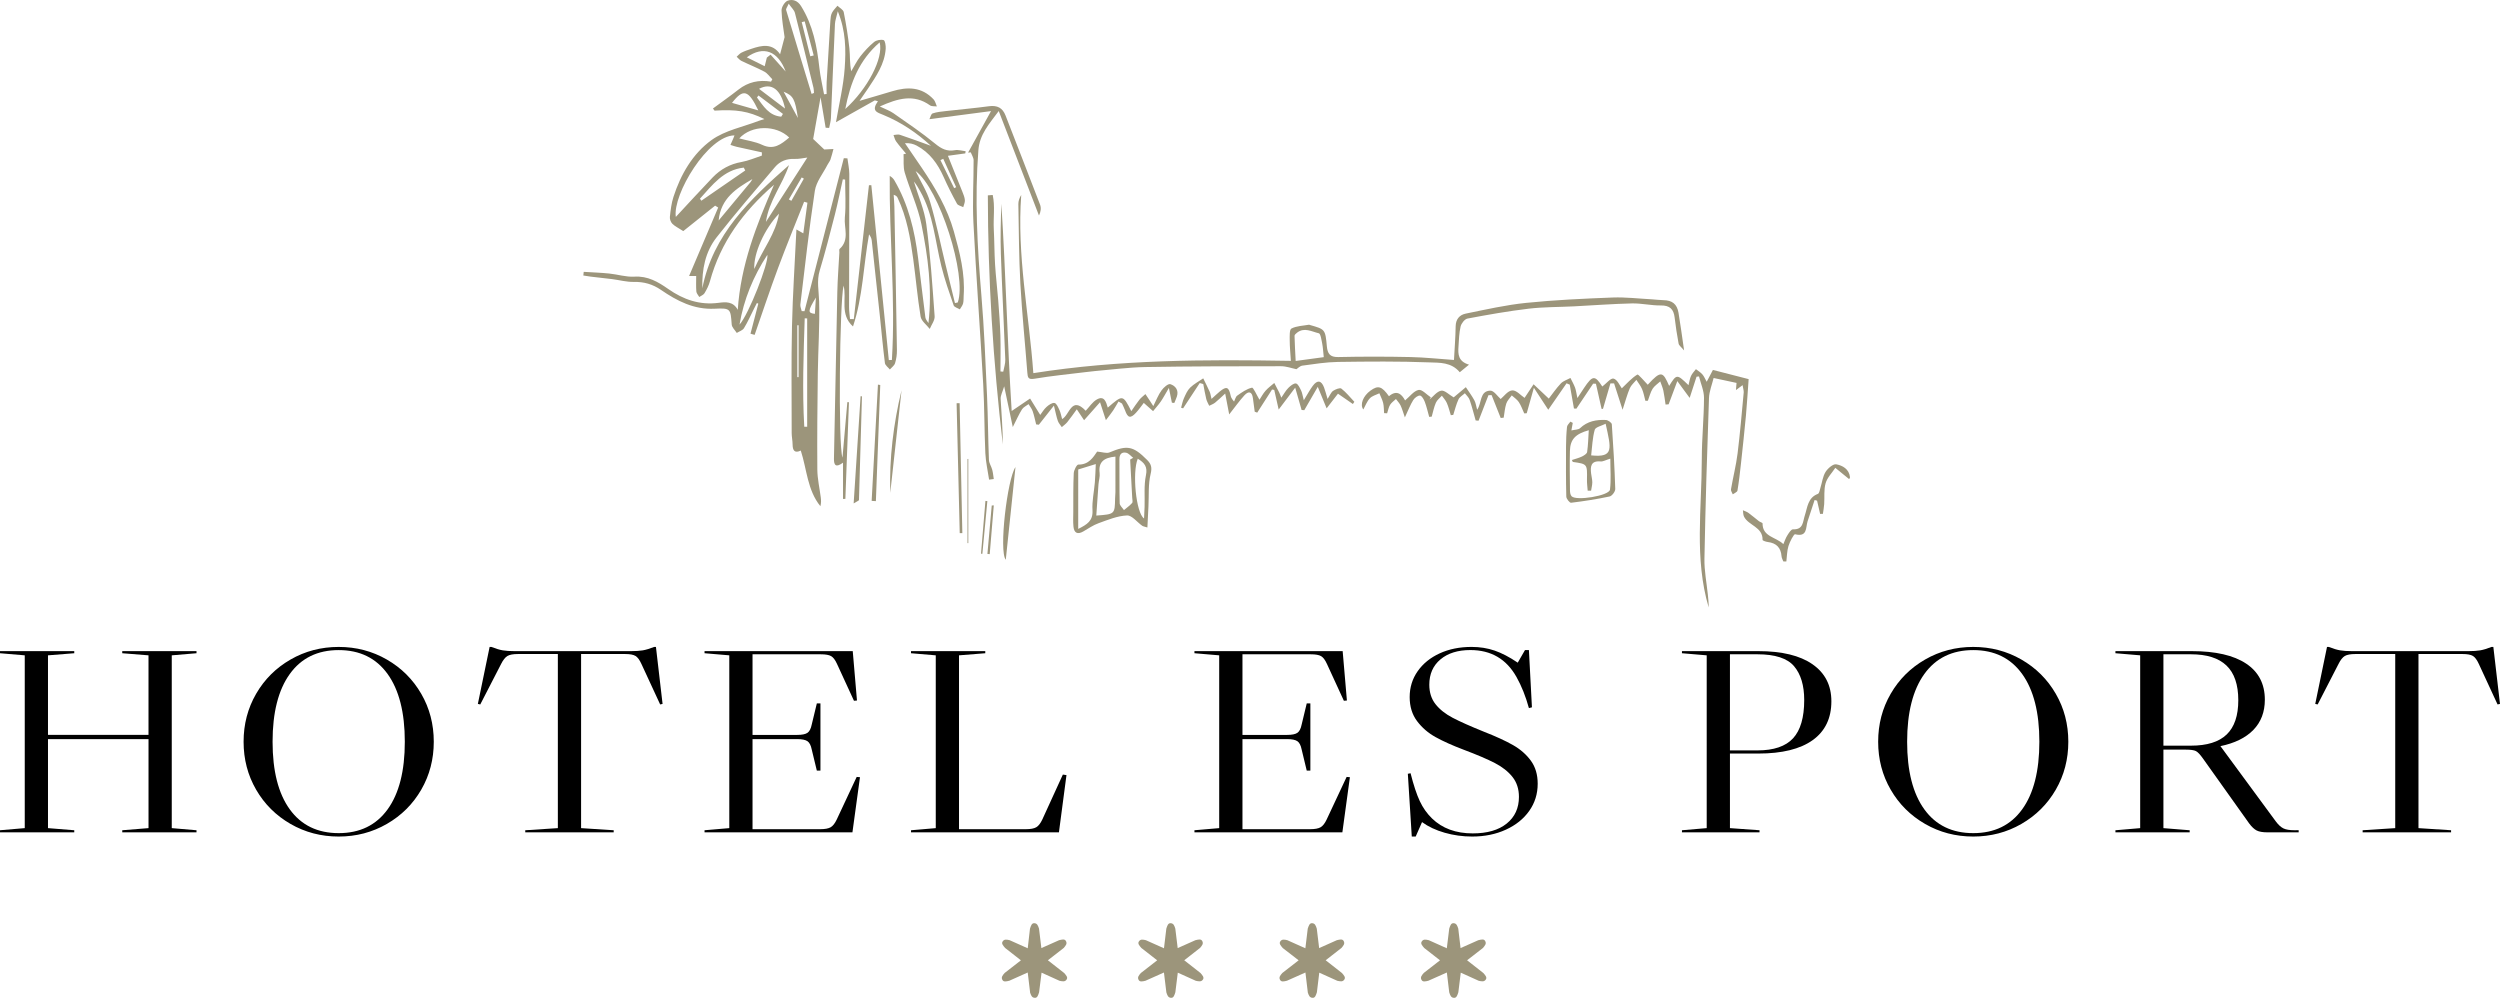 <?xml version="1.0" encoding="UTF-8"?> <!-- Generator: Adobe Illustrator 16.0.0, SVG Export Plug-In . SVG Version: 6.00 Build 0) --> <svg xmlns="http://www.w3.org/2000/svg" xmlns:xlink="http://www.w3.org/1999/xlink" version="1.1" id="Capa_1" x="0px" y="0px" width="190.414px" height="76px" viewBox="0 0 190.414 76" xml:space="preserve"> <image overflow="visible" width="222" height="93" transform="matrix(1 0 0 1 -7786.676 -7748.506)"> </image> <g> <g> <path fill="#9C957B" d="M110.381,75.577l-0.18-1.506l-1.408,0.627c-0.216,0.054-0.423,0.108-0.515-0.054 c-0.13-0.208,0.016-0.362,0.161-0.536l1.24-0.965l-1.204-0.94c-0.146-0.175-0.291-0.327-0.194-0.484 c0.126-0.21,0.324-0.158,0.545-0.108l1.371,0.615l0.184-1.495c0.072-0.215,0.128-0.416,0.313-0.416 c0.247,0,0.304,0.201,0.376,0.416l0.175,1.481l1.348-0.6c0.225-0.051,0.426-0.112,0.52,0.052c0.13,0.212-0.019,0.364-0.164,0.539 l-1.207,0.937l1.236,0.969c0.15,0.169,0.295,0.327,0.198,0.484c-0.128,0.209-0.326,0.155-0.545,0.11l-1.371-0.62l-0.184,1.495 c-0.07,0.216-0.133,0.423-0.315,0.423C110.505,76,110.45,75.792,110.381,75.577"></path> <path fill="#9C957B" d="M99.609,75.577l-0.181-1.506l-1.406,0.627c-0.218,0.054-0.423,0.108-0.518-0.054 c-0.129-0.208,0.017-0.362,0.165-0.536l1.242-0.965l-1.214-0.94c-0.143-0.175-0.287-0.327-0.193-0.484 c0.127-0.21,0.33-0.158,0.548-0.108l1.372,0.615l0.181-1.495c0.074-0.215,0.133-0.416,0.314-0.416 c0.249,0,0.303,0.201,0.375,0.416l0.18,1.481l1.343-0.6c0.217-0.051,0.423-0.112,0.519,0.052c0.125,0.212-0.015,0.364-0.166,0.539 l-1.199,0.937l1.237,0.969c0.151,0.169,0.292,0.327,0.193,0.484c-0.122,0.209-0.326,0.155-0.544,0.11l-1.374-0.62l-0.181,1.495 C100.23,75.792,100.176,76,99.991,76c-0.253,0-0.316-0.207-0.386-0.423H99.609z"></path> <path fill="#9C957B" d="M88.836,75.577l-0.184-1.506l-1.402,0.627c-0.218,0.054-0.427,0.108-0.52-0.054 c-0.127-0.208,0.017-0.362,0.167-0.536l1.24-0.965l-1.204-0.94c-0.148-0.175-0.292-0.327-0.196-0.484 c0.125-0.21,0.326-0.158,0.541-0.108l1.377,0.615l0.179-1.495c0.07-0.215,0.127-0.416,0.31-0.416c0.249,0,0.306,0.201,0.375,0.416 l0.181,1.481l1.346-0.6c0.218-0.051,0.422-0.112,0.519,0.052c0.124,0.212-0.017,0.364-0.167,0.539l-1.199,0.937l1.236,0.969 c0.148,0.169,0.291,0.327,0.197,0.484c-0.128,0.209-0.326,0.155-0.551,0.11l-1.373-0.62l-0.186,1.495 C89.452,75.792,89.396,76,89.212,76c-0.25,0-0.308-0.207-0.378-0.423H88.836z"></path> <path fill="#9C957B" d="M78.457,75.577l-0.18-1.506l-1.401,0.627c-0.225,0.054-0.429,0.108-0.521-0.054 c-0.129-0.208,0.014-0.362,0.163-0.536l1.24-0.965l-1.201-0.94c-0.149-0.175-0.294-0.327-0.198-0.484 c0.126-0.21,0.328-0.158,0.542-0.108l1.376,0.615l0.172-1.495c0.073-0.215,0.128-0.416,0.312-0.416 c0.248,0,0.304,0.201,0.376,0.416l0.179,1.481l1.347-0.6c0.219-0.051,0.423-0.112,0.517,0.052c0.13,0.212-0.016,0.364-0.164,0.539 l-1.204,0.937l1.239,0.969c0.149,0.169,0.295,0.327,0.196,0.484c-0.125,0.209-0.33,0.155-0.548,0.11l-1.369-0.62l-0.187,1.495 C79.074,75.792,79.018,76,78.835,76c-0.258,0-0.308-0.207-0.386-0.423H78.457z"></path> </g> <g> <path fill="#9C957B" d="M44.459,20.705c0.646,0.04,1.294,0.063,1.94,0.128c0.641,0.064,1.281,0.276,1.911,0.238 c1.028-0.066,1.82,0.403,2.584,0.938c1.166,0.814,2.399,1.244,3.839,1.056c0.526-0.069,1.105-0.125,1.459,0.533 c0.224-3.386,1.412-6.448,2.76-9.521c-2.34,2.028-4.07,4.38-4.88,7.349c-0.087,0.317-0.244,0.624-0.415,0.909 c-0.077,0.129-0.262,0.191-0.397,0.285c-0.079-0.139-0.211-0.273-0.223-0.417c-0.031-0.376-0.012-0.757-0.012-1.179h-0.541 c0.76-1.789,1.488-3.502,2.216-5.216c-0.078-0.048-0.156-0.096-0.232-0.144c-0.854,0.68-1.706,1.361-2.427,1.938 c-0.377-0.246-0.641-0.367-0.831-0.558c-0.122-0.122-0.208-0.359-0.188-0.529c0.055-0.509,0.114-1.029,0.27-1.511 c0.554-1.719,1.466-3.297,2.903-4.336c1.026-0.743,2.405-1,3.627-1.473c0.113-0.044,0.23-0.077,0.396-0.129 c-1.229-0.599-2.133-0.746-3.796-0.639c-0.04-0.055-0.08-0.109-0.12-0.163c0.651-0.48,1.313-0.946,1.948-1.444 c0.73-0.57,1.553-0.757,2.476-0.602c0.033-0.061,0.064-0.121,0.098-0.182c-0.2-0.195-0.366-0.45-0.602-0.577 c-0.568-0.303-1.171-0.539-1.752-0.823c-0.138-0.067-0.242-0.207-0.361-0.314c0.121-0.106,0.227-0.243,0.366-0.313 c0.238-0.119,0.493-0.205,0.746-0.289c0.809-0.274,1.604-0.448,2.195,0.411c0.112-0.43,0.206-0.78,0.343-1.302 c-0.068-0.537-0.212-1.281-0.233-2.03c-0.008-0.255,0.244-0.666,0.47-0.748c0.366-0.131,0.749-0.017,1.017,0.412 c0.904,1.449,1.214,3.058,1.397,4.716c0.075,0.672,0.233,1.334,0.354,2.001c0.065-0.007,0.131-0.015,0.196-0.021 c0-0.301-0.016-0.604,0.002-0.903c0.089-1.564,0.183-3.126,0.284-4.69c0.013-0.199,0.034-0.415,0.12-0.588 c0.1-0.2,0.276-0.363,0.419-0.54c0.167,0.161,0.441,0.299,0.478,0.487c0.183,0.917,0.331,1.842,0.432,2.771 c0.061,0.552,0.012,1.116,0.138,1.734c0.227-0.377,0.42-0.783,0.688-1.128c0.312-0.401,0.663-0.781,1.054-1.102 c0.176-0.145,0.511-0.207,0.729-0.145c0.109,0.031,0.171,0.429,0.156,0.655c-0.079,1.167-0.723,2.092-1.342,3.024 c-0.184,0.274-0.374,0.542-0.653,0.948c0.927-0.273,1.705-0.493,2.48-0.73c1.166-0.355,2.261-0.346,3.161,0.616 c0.128,0.136,0.169,0.355,0.251,0.537c-0.176-0.023-0.394,0.011-0.521-0.081c-1.235-0.882-2.436-0.536-3.826,0.085 c0.439,0.213,0.765,0.322,1.036,0.513c1.078,0.754,2.174,1.492,3.188,2.326c0.473,0.389,0.892,0.601,1.499,0.491 c0.258-0.048,0.543,0.049,0.816,0.08c-0.008,0.055-0.017,0.109-0.027,0.164c-0.432,0.06-0.864,0.12-1.323,0.183 c0.39,0.965,0.75,1.85,1.102,2.74c0.082,0.206,0.173,0.422,0.19,0.639c0.014,0.174-0.08,0.356-0.126,0.533 c-0.163-0.085-0.401-0.127-0.475-0.261c-0.366-0.666-0.711-1.346-1.019-2.041c-0.45-1.008-1.063-1.863-2.059-2.389 c-0.246-0.129-0.521-0.201-0.886-0.18c0.432,0.631,0.868,1.259,1.294,1.895c1.015,1.508,1.941,3.069,2.434,4.833 c0.445,1.593,0.862,3.201,0.745,4.883c-0.014,0.2,0.004,0.409-0.046,0.599c-0.042,0.159-0.162,0.298-0.247,0.445 c-0.162-0.098-0.422-0.164-0.47-0.303c-0.34-0.985-0.687-1.975-0.937-2.986c-0.477-1.923-0.607-3.944-1.617-5.717 c-0.142-0.25-0.281-0.503-0.476-0.731c0.327,1.083,0.801,2.145,0.947,3.25c0.311,2.326,0.464,4.67,0.634,7.013 c0.023,0.31-0.24,0.642-0.372,0.965c-0.24-0.313-0.639-0.598-0.696-0.938c-0.241-1.457-0.364-2.929-0.564-4.392 c-0.217-1.596-0.487-3.184-1.189-4.659c-0.042-0.089-0.11-0.17-0.298-0.228c0.018,0.297,0.046,0.594,0.053,0.893 c0.069,3.647,0.139,7.295,0.194,10.944c0.006,0.332-0.046,0.676-0.143,0.993c-0.057,0.182-0.259,0.317-0.396,0.476 c-0.13-0.163-0.353-0.314-0.376-0.491c-0.15-1.176-0.255-2.359-0.379-3.538c-0.207-1.935-0.412-3.869-0.625-5.804 c-0.019-0.16-0.095-0.312-0.204-0.461c-0.427,2.342-0.466,4.74-1.222,7.017c-1.032-0.926-0.457-2.127-0.72-3.112 c-0.296,1.282-0.417,12.149-0.082,13.106c0.131-1.502,0.25-2.866,0.371-4.231c0.041,0.002,0.081,0.005,0.122,0.007 c-0.091,2.454-0.181,4.908-0.272,7.36c-0.059,0.002-0.119,0.006-0.18,0.008v-2.765c-0.534,0.394-0.701,0.217-0.69-0.31 c0.088-4.23,0.163-8.459,0.256-12.688c0.022-1.005,0.103-2.01,0.157-3.016c0.004-0.09-0.031-0.22,0.016-0.262 c0.782-0.694,0.324-1.607,0.402-2.412c0.091-0.949,0.021-1.914,0.021-2.872c-0.059-0.007-0.117-0.012-0.177-0.019 c-0.199,0.891-0.376,1.789-0.602,2.675c-0.366,1.429-0.733,2.861-1.159,4.274c-0.239,0.794-0.065,1.55-0.043,2.334 c0.052,1.832-0.077,3.669-0.101,5.505c-0.032,2.44-0.056,4.881-0.036,7.322c0.006,0.709,0.174,1.417,0.263,2.125 c0.026,0.213,0.034,0.429-0.03,0.663c-0.996-1.232-1.024-2.792-1.494-4.241c-0.456,0.224-0.62,0.005-0.623-0.46 c-0.002-0.291-0.068-0.58-0.07-0.869c0-2.709-0.037-5.418,0.023-8.125c0.054-2.43,0.219-4.857,0.338-7.385 c0.224,0.127,0.36,0.203,0.524,0.295c0.106-0.787,0.21-1.562,0.315-2.334c-0.086-0.024-0.169-0.047-0.253-0.071 c-0.665,1.685-1.357,3.36-1.988,5.057c-0.625,1.683-1.19,3.387-1.781,5.083c-0.105-0.031-0.21-0.063-0.315-0.092 c0.199-0.762,0.397-1.524,0.596-2.286c-0.036-0.017-0.073-0.035-0.108-0.051c-0.073,0.145-0.146,0.289-0.219,0.432 c-0.25,0.498-0.475,1.011-0.765,1.484c-0.102,0.17-0.361,0.246-0.549,0.364c-0.134-0.213-0.369-0.419-0.386-0.641 c-0.089-1.194-0.074-1.265-1.295-1.204c-1.581,0.079-2.865-0.591-4.092-1.433c-0.639-0.438-1.299-0.624-2.072-0.608 c-0.546,0.012-1.097-0.144-1.646-0.213c-0.548-0.07-1.097-0.125-1.646-0.191c-0.185-0.021-0.366-0.055-0.55-0.084 C44.439,20.89,44.449,20.798,44.459,20.705 M62.781,11.386c0.176-0.008,0.437-0.022,0.699-0.037 c-0.074,0.268-0.135,0.542-0.228,0.805c-0.051,0.144-0.161,0.266-0.231,0.406c-0.333,0.656-0.854,1.285-0.959,1.976 c-0.438,2.875-0.752,5.767-1.103,8.652c-0.019,0.163,0.066,0.338,0.103,0.508c0.071,0.002,0.14,0.005,0.212,0.006 c0.998-3.885,1.995-7.768,2.994-11.652c0.091,0.003,0.184,0.006,0.276,0.011c0.05,0.393,0.142,0.786,0.143,1.18 c0.002,3.382-0.013,6.764-0.018,10.146c0,0.304,0.045,0.608,0.07,0.913c0.096,0.002,0.194,0.005,0.291,0.006 c0.384-3.399,0.77-6.799,1.153-10.197c0.061-0.001,0.122-0.004,0.182-0.004c0.444,4.441,0.888,8.88,1.332,13.321 c0.079-0.002,0.156-0.006,0.234-0.01c0.289-4.668-0.209-9.338-0.166-14.02c0.174,0.102,0.278,0.21,0.353,0.337 c1.071,1.831,1.555,3.843,1.81,5.924c0.184,1.509,0.36,3.019,0.555,4.527c0.021,0.148,0.151,0.283,0.233,0.423 c0.298-2.582-0.04-5.067-0.534-7.516c-0.272-1.346-0.88-2.623-1.273-3.949c-0.13-0.438-0.064-0.933-0.089-1.4 c0.065-0.012,0.129-0.024,0.192-0.036c-0.254-0.309-0.522-0.609-0.758-0.934c-0.1-0.138-0.136-0.323-0.2-0.487 c0.162-0.01,0.339-0.067,0.481-0.021c0.782,0.262,1.556,0.548,2.371,0.842c-1.085-0.996-2.275-1.797-3.617-2.348 c-0.485-0.2-0.949-0.293-0.422-1.05c-0.079-0.021-0.159-0.04-0.238-0.061c-0.965,0.542-1.932,1.086-2.956,1.66 c0.236-1.399,0.569-2.751,0.664-4.121c0.096-1.392,0.093-2.815-0.526-4.328c-0.1,0.438-0.206,0.706-0.217,0.979 c-0.11,2.389-0.201,4.778-0.307,7.167c-0.011,0.248-0.089,0.493-0.135,0.739c-0.089-0.005-0.178-0.01-0.267-0.015 c-0.121-0.725-0.241-1.449-0.387-2.321c-0.213,1.2-0.396,2.241-0.563,3.178C62.234,10.867,62.496,11.114,62.781,11.386 M51.474,16.522c0.985-1.057,1.882-2.045,2.806-3.007c0.601-0.624,1.324-1.024,2.2-1.177c0.529-0.093,1.033-0.32,1.549-0.487 l-0.001-0.247c-0.638-0.14-1.275-0.276-1.911-0.42c-0.164-0.037-0.32-0.097-0.481-0.148c0.074-0.168,0.149-0.335,0.222-0.505 c0.029-0.066,0.053-0.133,0.085-0.219C53.922,10.321,51.221,14.809,51.474,16.522 M61.491,12 c-0.308,0.037-0.639,0.119-0.967,0.104c-0.607-0.028-1.119,0.175-1.495,0.618c-1.501,1.771-3.021,3.533-4.452,5.361 c-0.86,1.1-1.121,2.444-1.084,3.878c0.809-4.125,3.649-6.787,6.604-9.388c-0.5,1.489-1.535,2.731-1.76,4.328 C59.393,15.265,60.446,13.624,61.491,12 M72.734,23.084c0.072-0.014,0.144-0.031,0.216-0.048c0.717-2.05-1.414-8.701-3.211-10.006 c0.379,0.789,0.865,1.54,1.108,2.361c0.456,1.535,0.77,3.114,1.148,4.673C72.237,21.073,72.487,22.08,72.734,23.084 M64.381,8.303 c1.685-1.52,2.933-3.88,2.619-5.076C65.44,4.585,64.773,6.276,64.381,8.303 M56.307,10.542c0.613,0.166,1.216,0.241,1.737,0.487 c0.894,0.423,1.457-0.045,2.067-0.554C59.116,9.503,57.242,9.51,56.307,10.542 M61.815,7.154c0.061-0.025,0.121-0.048,0.182-0.073 c-0.012-0.13-0.005-0.265-0.037-0.39c-0.464-1.903-0.923-3.806-1.413-5.702c-0.056-0.223-0.268-0.407-0.477-0.709 c-0.109,0.259-0.221,0.39-0.194,0.481C60.514,2.894,61.166,5.023,61.815,7.154 M56.326,24.723 c0.694-0.757,2.238-4.714,2.121-5.314C57.374,21.046,56.652,22.808,56.326,24.723 M61.257,32.503 c0.073,0.001,0.147,0.002,0.222,0.002v-8.255c-0.063-0.001-0.126-0.003-0.188-0.003C61.203,26.998,61.1,29.749,61.257,32.503 M56.762,12.984c-0.038-0.073-0.075-0.146-0.113-0.218c-1.546,0.172-2.397,1.333-3.337,2.368c0.035,0.051,0.072,0.103,0.107,0.154 C54.534,14.52,55.647,13.752,56.762,12.984 M59.333,16.274c-1.103,1.155-1.953,3.032-1.882,4.214 C58.109,18.972,59.089,17.794,59.333,16.274 M58.407,4.387c0.095-0.074,0.19-0.148,0.284-0.224 c0.411,0.459,0.821,0.918,1.15,1.285c-0.583-1.565-1.693-1.995-2.96-1.083c0.482,0.239,0.913,0.454,1.363,0.678 C58.307,4.789,58.358,4.588,58.407,4.387 M57.304,13.643c-1.223,0.709-2.407,1.466-2.568,3.151 c0.851-1.023,1.644-1.974,2.433-2.927C57.224,13.801,57.258,13.719,57.304,13.643 M57.758,8.408 c-0.756-1.568-1.143-1.68-2.003-0.573C56.423,8.027,57.054,8.205,57.758,8.408 M59.793,8.268c-0.307-1.47-1.035-2.006-1.981-1.502 C58.462,7.259,59.111,7.75,59.793,8.268 M59.502,8.887c0.044-0.071,0.086-0.14,0.131-0.21c-0.621-0.469-1.241-0.938-1.862-1.404 c-0.039,0.05-0.077,0.102-0.116,0.153C58.143,8.077,58.566,8.809,59.502,8.887 M61.291,1.628 c-0.076,0.019-0.152,0.039-0.227,0.059c0.217,0.868,0.435,1.735,0.653,2.602c0.087-0.022,0.173-0.045,0.259-0.067 C61.747,3.357,61.519,2.493,61.291,1.628 M59.684,6.986c0.364,0.666,0.726,1.332,1.088,1.999 C60.555,7.539,60.421,7.283,59.684,6.986 M60.826,24.772c-0.034,0.001-0.067,0.002-0.098,0.003v3.952h0.098V24.772z M62.143,22.663c-0.63,1.035-0.627,1.181-0.077,1.242C62.092,23.489,62.117,23.078,62.143,22.663 M71.843,12.095 c-0.072,0.032-0.143,0.066-0.214,0.101c0.349,0.711,0.697,1.424,1.044,2.135c0.051-0.024,0.102-0.049,0.153-0.073 C72.499,13.537,72.17,12.816,71.843,12.095 M60.083,15.188c0.063,0.035,0.128,0.072,0.191,0.108 c0.317-0.564,0.636-1.126,0.953-1.69c-0.056-0.03-0.11-0.061-0.165-0.092C60.736,14.072,60.409,14.63,60.083,15.188"></path> <path fill="#9C957B" d="M132.725,29.334c-0.207,0.153-0.324,0.241-0.505,0.377c0.017-0.229,0.031-0.402,0.043-0.546 c-0.557-0.12-1.092-0.235-1.745-0.375c-0.114,0.482-0.335,1.007-0.353,1.541c-0.145,4.073-0.268,8.147-0.346,12.222 c-0.018,0.907,0.166,1.82,0.259,2.729c0.034,0.326,0.068,0.652,0.063,0.982c-1.104-3.734-0.521-7.547-0.523-11.33 c0-1.545,0.163-3.087,0.168-4.632c0-0.542-0.247-1.087-0.381-1.63c-0.063,0.007-0.124,0.013-0.187,0.02 c-0.156,0.481-0.314,0.963-0.524,1.614c-0.363-0.491-0.604-0.818-0.941-1.279c-0.257,0.684-0.459,1.224-0.661,1.768 c-0.079,0.005-0.156,0.011-0.234,0.018c-0.056-0.354-0.093-0.711-0.168-1.06c-0.053-0.239-0.156-0.468-0.236-0.702 c-0.198,0.186-0.446,0.343-0.585,0.564c-0.168,0.273-0.242,0.603-0.359,0.908c-0.063,0.001-0.126,0.005-0.189,0.007 c-0.081-0.301-0.134-0.614-0.255-0.899c-0.104-0.248-0.284-0.464-0.43-0.696c-0.171,0.211-0.398,0.396-0.501,0.637 c-0.2,0.462-0.327,0.956-0.551,1.639c-0.25-0.778-0.449-1.393-0.646-2.007c-0.092,0-0.188-0.001-0.28-0.002 c-0.189,0.648-0.38,1.294-0.568,1.942c-0.035-0.001-0.071-0.002-0.106-0.003c-0.143-0.637-0.286-1.275-0.43-1.913 c-0.069-0.002-0.142-0.005-0.213-0.006c-0.427,0.635-0.851,1.269-1.276,1.905c-0.062-0.005-0.124-0.01-0.185-0.013 c-0.106-0.605-0.214-1.211-0.32-1.817c-0.081-0.033-0.161-0.067-0.243-0.102c-0.452,0.656-0.905,1.31-1.394,2.015 c-0.323-0.496-0.651-0.997-1.095-1.675c-0.214,0.764-0.381,1.354-0.545,1.941c-0.063,0.003-0.127,0.007-0.19,0.011 c-0.134-0.289-0.237-0.599-0.412-0.862c-0.133-0.2-0.354-0.341-0.537-0.508c-0.143,0.205-0.343,0.392-0.417,0.621 c-0.112,0.342-0.136,0.713-0.198,1.074c-0.076,0.007-0.152,0.017-0.227,0.025c-0.232-0.58-0.461-1.16-0.692-1.74 c-0.081,0-0.16,0.002-0.241,0.002c-0.251,0.648-0.503,1.297-0.754,1.945c-0.074-0.007-0.146-0.013-0.221-0.02 c-0.15-0.524-0.281-1.055-0.459-1.569c-0.064-0.188-0.239-0.336-0.363-0.503c-0.166,0.155-0.397,0.277-0.485,0.467 c-0.176,0.374-0.271,0.786-0.4,1.182c-0.062,0.006-0.123,0.015-0.185,0.022c-0.098-0.311-0.173-0.63-0.303-0.928 c-0.087-0.201-0.247-0.371-0.378-0.556c-0.157,0.176-0.367,0.329-0.458,0.537c-0.146,0.334-0.216,0.704-0.316,1.057l-0.193,0.02 c-0.109-0.382-0.194-0.775-0.335-1.146c-0.071-0.189-0.23-0.468-0.365-0.478c-0.169-0.011-0.412,0.178-0.517,0.347 c-0.218,0.351-0.366,0.744-0.635,1.316c-0.147-0.417-0.214-0.674-0.328-0.91c-0.086-0.177-0.232-0.327-0.352-0.49 c-0.153,0.145-0.342,0.269-0.446,0.442c-0.115,0.192-0.154,0.429-0.226,0.646c-0.077-0.003-0.153-0.008-0.23-0.013 c-0.021-0.258-0.013-0.524-0.072-0.773c-0.063-0.254-0.19-0.492-0.289-0.739c-0.247,0.123-0.548,0.195-0.726,0.384 c-0.218,0.231-0.334,0.559-0.495,0.849c-0.277-0.364-0.023-1.027,0.543-1.435c0.585-0.422,0.859-0.344,1.409,0.427 c0.569-0.492,0.955-0.195,1.229,0.319c0.359-0.299,0.658-0.721,1.029-0.799c0.259-0.056,0.616,0.359,0.93,0.564 c-0.035,0.056-0.069,0.113-0.104,0.169c0.296-0.241,0.567-0.617,0.897-0.678c0.254-0.047,0.581,0.299,0.956,0.517 c-0.108,0.059-0.071,0.045-0.042,0.023c0.32-0.267,0.64-0.537,0.96-0.805c0.22,0.331,0.458,0.651,0.648,0.999 c0.108,0.199,0.135,0.443,0.214,0.721c0.371-0.517,0.174-1.43,1.004-1.456c0.272-0.007,0.559,0.442,0.787,0.638 c0.234-0.19,0.541-0.632,0.879-0.657c0.316-0.025,0.666,0.39,0.941,0.571c0.197-0.297,0.443-0.667,0.688-1.037 c0.376,0.354,0.753,0.71,1.157,1.092c0.265-0.339,0.562-0.779,0.919-1.156c0.186-0.195,0.484-0.281,0.73-0.417 c0.119,0.247,0.258,0.485,0.353,0.739c0.074,0.207,0.099,0.433,0.177,0.792c0.21-0.32,0.357-0.546,0.508-0.771 c0.652-0.973,0.827-0.979,1.39-0.108c0.292-0.219,0.647-0.665,0.859-0.604c0.295,0.083,0.479,0.549,0.626,0.741 c0.378-0.358,0.737-0.774,1.183-1.048c0.075-0.047,0.52,0.503,0.793,0.776c1.037-1.143,1.159-0.977,1.631,0.088 c0.57-0.916,0.587-0.918,1.472-0.055c0.068-0.264,0.098-0.501,0.193-0.706c0.087-0.189,0.245-0.345,0.373-0.515 c0.166,0.131,0.353,0.241,0.489,0.396c0.129,0.146,0.203,0.338,0.331,0.566c0.186-0.352,0.344-0.654,0.474-0.902 c0.939,0.241,1.796,0.461,2.721,0.7c-0.067,0.916-0.122,1.848-0.206,2.778c-0.114,1.22-0.246,2.439-0.379,3.658 c-0.074,0.685-0.153,1.374-0.267,2.054c-0.019,0.112-0.233,0.191-0.357,0.285c-0.049-0.128-0.156-0.267-0.136-0.383 c0.155-0.911,0.387-1.813,0.502-2.729c0.192-1.545,0.32-3.099,0.467-4.65C132.821,29.738,132.761,29.575,132.725,29.334"></path> <path fill="#9C957B" d="M110.743,27.417c0.047-0.876,0.115-1.72,0.128-2.563c0.008-0.547,0.302-0.872,0.764-0.967 c1.526-0.311,3.054-0.66,4.599-0.818c2.189-0.224,4.394-0.323,6.594-0.409c0.997-0.037,2,0.086,3.001,0.139 c0.29,0.017,0.579,0.059,0.867,0.063c0.661,0.006,1.037,0.294,1.148,0.959c0.147,0.872,0.262,1.751,0.426,2.871 c-0.209-0.255-0.389-0.374-0.418-0.521c-0.124-0.657-0.224-1.318-0.302-1.982c-0.075-0.643-0.368-0.934-1.054-0.924 c-0.73,0.011-1.466-0.171-2.195-0.155c-1.472,0.034-2.94,0.147-4.41,0.223c-1.154,0.057-2.316,0.044-3.461,0.178 c-1.563,0.186-3.116,0.462-4.664,0.754c-0.209,0.041-0.463,0.367-0.518,0.6c-0.117,0.496-0.126,1.018-0.162,1.53 c-0.04,0.575-0.029,1.135,0.802,1.38c-0.299,0.245-0.505,0.413-0.704,0.577c-0.648-0.777-1.541-0.721-2.305-0.75 c-2.322-0.09-4.65-0.068-6.975-0.035c-0.905,0.013-1.811,0.161-2.71,0.282c-0.183,0.024-0.346,0.204-0.45,0.272 c-0.399-0.082-0.783-0.228-1.169-0.227c-3.447,0.002-6.894,0.003-10.341,0.063c-1.291,0.023-2.579,0.2-3.868,0.309 c-0.223,0.019-0.445,0.048-0.667,0.075c-1.3,0.161-2.607,0.286-3.899,0.504c-0.483,0.083-0.524-0.079-0.553-0.46 c-0.172-2.248-0.403-4.493-0.529-6.745c-0.112-2.027-0.117-4.061-0.154-6.093c-0.005-0.236,0.082-0.473,0.219-0.7 c-0.343,4.579,0.595,9.048,0.921,13.575c6.55-1.036,13.045-1.049,19.616-0.937c-0.035-0.585-0.088-1.068-0.088-1.551 c-0.001-0.317-0.028-0.828,0.132-0.911c0.391-0.203,0.884-0.208,1.337-0.291c0.02-0.005,0.042,0.013,0.063,0.019 c1.167,0.331,1.177,0.329,1.297,1.627c0.052,0.548,0.225,0.831,0.864,0.817c1.835-0.042,3.672-0.04,5.505,0 C108.54,27.219,109.646,27.341,110.743,27.417 M100.825,27.202c-0.046-0.418-0.058-0.729-0.118-1.03 c-0.058-0.28-0.119-0.755-0.259-0.788c-0.534-0.122-1.101-0.48-1.655-0.046c-0.081,0.063-0.196,0.16-0.194,0.241 c0.013,0.608,0.053,1.216,0.087,1.914C99.472,27.386,100.125,27.296,100.825,27.202"></path> <path fill="#9C957B" d="M78.919,32.326c-0.085-0.335-0.151-0.678-0.265-1.006c-0.066-0.193-0.206-0.359-0.312-0.539 c-0.17,0.13-0.393,0.228-0.5,0.396c-0.238,0.381-0.42,0.796-0.702,1.349c-0.224-1.06-0.416-1.974-0.655-3.102 c-0.121,0.411-0.281,0.688-0.269,0.956c0.057,1.158,0.167,2.312,0.164,3.473c-0.737-6.305-1.133-12.629-1.14-18.973 c0.124-0.011,0.246-0.021,0.37-0.03c0.187,0.852,0.039,1.739,0.083,2.604c0.048,0.895,0.042,1.792,0.097,2.684 c0.056,0.916,0.17,1.829,0.241,2.743c0.069,0.893,0.137,1.786,0.165,2.68c0.028,0.909,0.005,1.822,0.005,2.732 c0.071,0.006,0.142,0.011,0.212,0.017c0.055-0.307,0.167-0.616,0.156-0.92c-0.104-2.682-0.245-5.366-0.337-8.051 c-0.044-1.272-0.007-2.544,0.037-3.818c0.336,5.248,0.455,10.508,0.786,15.784c0.57-0.386,0.985-0.668,1.403-0.951 c0.249,0.401,0.496,0.805,0.772,1.249c0.135-0.176,0.277-0.427,0.479-0.608c0.168-0.153,0.431-0.337,0.61-0.301 c0.158,0.031,0.281,0.338,0.377,0.544c0.092,0.199,0.127,0.421,0.202,0.681c0.573-0.303,0.696-1.788,1.796-0.632 c0.275-0.29,0.511-0.674,0.854-0.865c0.568-0.315,0.7,0.206,0.827,0.625c1.145-0.995,1.145-0.995,1.792,0.268 c0.227-0.325,0.407-0.608,0.617-0.871c0.13-0.162,0.305-0.288,0.458-0.429c0.105,0.157,0.21,0.313,0.313,0.471 c0.078,0.116,0.152,0.236,0.287,0.444c0.235-0.466,0.384-0.864,0.626-1.194c0.157-0.221,0.503-0.527,0.668-0.477 c0.385,0.119,0.663,0.457,0.502,0.943c-0.054,0.166-0.131,0.327-0.197,0.491c-0.062-0.007-0.122-0.016-0.183-0.023 c-0.062-0.305-0.123-0.608-0.228-1.123c-0.268,0.453-0.423,0.751-0.612,1.027c-0.18,0.26-0.394,0.495-0.593,0.741 c-0.219-0.195-0.438-0.39-0.708-0.628c-0.172,0.219-0.366,0.505-0.598,0.755c-0.416,0.451-0.624,0.393-0.828-0.187 c-0.063-0.177-0.156-0.346-0.233-0.519c-0.089-0.052-0.177-0.104-0.266-0.156c-0.135,0.228-0.261,0.46-0.407,0.68 c-0.142,0.213-0.305,0.411-0.554,0.743c-0.162-0.497-0.274-0.844-0.445-1.369c-0.428,0.481-0.789,0.889-1.216,1.372 c-0.176-0.264-0.314-0.472-0.555-0.832c-0.258,0.353-0.478,0.673-0.722,0.975c-0.117,0.147-0.28,0.256-0.422,0.382 c-0.103-0.157-0.24-0.302-0.3-0.473c-0.108-0.309-0.166-0.636-0.298-1.166c-0.461,0.585-0.805,1.021-1.148,1.457 C79.057,32.343,78.989,32.334,78.919,32.326"></path> <path fill="#9C957B" d="M75.482,8.462C73.906,8.67,72.42,8.865,70.79,9.078c0.07-0.134,0.119-0.399,0.246-0.441 c0.331-0.112,0.695-0.141,1.047-0.182c1.079-0.124,2.162-0.217,3.237-0.363c0.639-0.086,1.041,0.118,1.27,0.711 c0.874,2.264,1.766,4.521,2.628,6.787c0.095,0.251,0.054,0.553-0.085,0.825c-1-2.598-2-5.195-3.064-7.958 c-0.732,0.987-1.458,1.778-1.55,2.98c-0.287,3.694-0.08,7.374,0.229,11.056c0.214,2.542,0.312,5.092,0.43,7.639 c0.073,1.631,0.08,3.266,0.145,4.898c0.009,0.249,0.182,0.489,0.249,0.743c0.062,0.231,0.082,0.474,0.119,0.712l-0.356,0.047 c-0.1-0.672-0.254-1.34-0.286-2.016c-0.081-1.742-0.063-3.49-0.162-5.231c-0.23-4.108-0.535-8.213-0.746-12.323 c-0.081-1.581,0.019-3.171,0.014-4.756c-0.001-0.201-0.142-0.4-0.217-0.603c-0.068,0.008-0.135,0.016-0.204,0.023 C74.299,10.603,74.865,9.579,75.482,8.462"></path> <path fill="#9C957B" d="M87.392,40.177c-0.229-0.073-0.322-0.082-0.39-0.128c-0.392-0.275-0.786-0.805-1.161-0.79 c-0.728,0.031-1.454,0.334-2.16,0.588c-0.413,0.148-0.788,0.408-1.173,0.632c-0.436,0.251-0.694,0.118-0.746-0.359 c-0.04-0.375-0.016-0.756-0.015-1.135c0.005-0.979-0.011-1.963,0.036-2.942c0.01-0.235,0.23-0.66,0.347-0.658 c0.809,0.015,1.145-0.572,1.435-0.989c0.395,0.033,0.714,0.157,0.941,0.062c1.354-0.569,1.803-0.495,2.873,0.582 c0.301,0.303,0.379,0.564,0.261,1.052c-0.193,0.789-0.125,1.641-0.167,2.466C87.447,39.079,87.421,39.599,87.392,40.177 M84.958,34.776c-0.892,0.084-1.307,0.42-1.204,1.248c0.035,0.279-0.064,0.575-0.087,0.862c-0.061,0.791-0.112,1.581-0.167,2.382 c1.411-0.103,1.41-0.103,1.432-1.311c0.004-0.157,0.024-0.313,0.025-0.468C84.959,36.589,84.958,35.688,84.958,34.776 M82.122,40.286c0.677-0.337,1.136-0.619,1.088-1.416c-0.043-0.705,0.122-1.42,0.18-2.131c0.038-0.467,0.049-0.936,0.071-1.394 c-0.492,0.151-0.878,0.27-1.338,0.412V40.286z M86.079,35.002c0.077-0.045,0.154-0.089,0.23-0.133 c-0.177-0.134-0.339-0.345-0.536-0.387c-0.348-0.071-0.518,0.13-0.512,0.506c0.014,1.115-0.009,2.231,0.021,3.345 c0.005,0.176,0.212,0.346,0.325,0.519c0.212-0.177,0.442-0.338,0.622-0.543c0.065-0.075,0.014-0.258,0.007-0.393 C86.185,36.945,86.132,35.974,86.079,35.002 M86.658,34.937c-0.433,1.049-0.132,4.147,0.479,4.552 c0.016-0.327,0.033-0.606,0.041-0.885c0.025-0.802-0.059-1.626,0.102-2.4C87.416,35.549,87.178,35.256,86.658,34.937"></path> <path fill="#9C957B" d="M99.305,30.485c0.29-0.471,0.464-0.802,0.684-1.098c0.347-0.468,0.652-0.419,0.857,0.12 c0.092,0.244,0.154,0.5,0.271,0.88c0.185-0.286,0.262-0.51,0.42-0.617c0.179-0.12,0.522-0.256,0.629-0.172 c0.368,0.286,0.665,0.664,0.989,1.006c-0.037,0.056-0.074,0.11-0.113,0.168c-0.363-0.252-0.727-0.504-1.135-0.787 c-0.237,0.308-0.499,0.646-0.864,1.117c-0.241-0.585-0.427-1.037-0.674-1.639c-0.384,0.666-0.706,1.223-1.027,1.779 c-0.068-0.004-0.137-0.011-0.205-0.016c-0.146-0.515-0.295-1.03-0.487-1.699c-0.431,0.571-0.788,1.044-1.259,1.667 c-0.142-0.625-0.239-1.059-0.337-1.495c-0.056-0.009-0.111-0.021-0.167-0.033c-0.377,0.588-0.753,1.176-1.13,1.764 c-0.063-0.025-0.128-0.049-0.191-0.073c-0.046-0.341-0.093-0.683-0.136-1.023c-0.068-0.522-0.332-0.571-0.652-0.22 c-0.382,0.419-0.711,0.886-1.156,1.45c-0.106-0.553-0.194-1.011-0.305-1.59c-0.294,0.268-0.522,0.495-0.771,0.696 c-0.13,0.103-0.297,0.161-0.446,0.237c-0.077-0.17-0.18-0.335-0.224-0.514c-0.093-0.377-0.155-0.76-0.229-1.142 c-0.089-0.026-0.18-0.052-0.269-0.077c-0.423,0.643-0.844,1.285-1.266,1.927c-0.051-0.014-0.102-0.031-0.154-0.047 c0.07-0.243,0.115-0.499,0.219-0.729c0.127-0.283,0.259-0.593,0.474-0.803c0.288-0.279,0.658-0.474,0.993-0.705 c0.166,0.34,0.338,0.677,0.492,1.022c0.061,0.138,0.077,0.296,0.14,0.545c0.249-0.225,0.432-0.405,0.63-0.567 c0.506-0.418,0.688-0.349,0.825,0.307c0.021,0.103,0.045,0.206,0.262,0.462c0.079-0.157,0.118-0.37,0.246-0.458 c0.348-0.246,0.718-0.51,1.116-0.6c0.108-0.025,0.351,0.547,0.573,0.918c0.138-0.208,0.272-0.47,0.463-0.685 c0.194-0.222,0.442-0.398,0.666-0.592c0.126,0.239,0.251,0.479,0.373,0.721c0.048,0.096,0.08,0.199,0.161,0.399 c0.206-0.294,0.34-0.546,0.533-0.74c0.161-0.16,0.41-0.37,0.585-0.34c0.157,0.025,0.29,0.333,0.392,0.538 C99.185,29.919,99.208,30.123,99.305,30.485"></path> <path fill="#9C957B" d="M119.79,32.209c-0.028,0.153-0.055,0.306-0.104,0.576c0.269-0.064,0.529-0.05,0.659-0.171 c0.563-0.537,1.245-0.658,1.967-0.626c0.161,0.007,0.444,0.205,0.453,0.328c0.116,1.642,0.21,3.284,0.262,4.927 c0.005,0.194-0.246,0.532-0.429,0.571c-0.969,0.207-1.951,0.359-2.936,0.479c-0.107,0.013-0.359-0.301-0.364-0.468 c-0.032-1.274-0.027-2.548-0.021-3.821c0.004-0.499,0.022-0.996,0.075-1.489c0.014-0.14,0.167-0.267,0.258-0.4 C119.669,32.146,119.73,32.176,119.79,32.209 M121.01,32.768c-1.021,0.286-1.412,0.696-1.436,1.576 c-0.024,1.003-0.007,2.01,0.004,3.015c0.003,0.148,0.029,0.332,0.12,0.435c0.33,0.378,2.87-0.032,2.928-0.503 c0.093-0.752,0.025-1.523,0.025-2.358c-0.359,0.109-0.554,0.23-0.735,0.213c-0.746-0.069-0.793,0.377-0.727,0.924 c0.027,0.22,0.088,0.442,0.09,0.661c0,0.214-0.061,0.428-0.092,0.641c-0.086,0-0.172,0-0.259-0.001 c-0.019-0.28-0.062-0.562-0.055-0.842c0.024-1.189,0.028-1.188-1.075-1.345c-0.011-0.001-0.02-0.037-0.072-0.147 c0.259-0.086,0.524-0.151,0.765-0.265c0.155-0.077,0.376-0.212,0.395-0.345C120.963,33.883,120.973,33.327,121.01,32.768 M121.192,34.684c1.753,0.181,1.522-0.493,1.103-2.409c-0.305,0.159-0.772,0.252-0.831,0.461 C121.287,33.362,121.271,34.031,121.192,34.684"></path> <path fill="#9C957B" d="M140.837,36.49c-0.388-0.317-0.719-0.588-1.049-0.857c-0.256,0.388-0.617,0.746-0.739,1.172 c-0.143,0.498-0.072,1.057-0.108,1.589c-0.017,0.248-0.063,0.495-0.099,0.743c-0.069,0.002-0.14,0.005-0.211,0.006 c-0.077-0.335-0.154-0.672-0.232-1.008c-0.062-0.017-0.124-0.036-0.188-0.053c-0.179,0.544-0.363,1.085-0.536,1.63 c-0.15,0.479-0.003,1.217-0.952,0.979c-0.093-0.022-0.399,0.563-0.503,0.898c-0.115,0.374-0.111,0.784-0.161,1.178 c-0.077-0.002-0.155-0.005-0.232-0.006c-0.045-0.129-0.123-0.255-0.134-0.388c-0.048-0.659-0.396-1.012-1.049-1.091 c-0.142-0.017-0.397-0.106-0.396-0.161c0.02-0.994-1.073-1.086-1.413-1.772c-0.07-0.141-0.06-0.322-0.085-0.486 c0.142,0.065,0.296,0.11,0.42,0.2c0.274,0.2,0.532,0.425,0.802,0.634c0.087,0.067,0.274,0.114,0.274,0.168 c-0.003,1.029,1.014,1.024,1.585,1.579c0.104-0.238,0.175-0.467,0.3-0.661c0.113-0.182,0.292-0.473,0.431-0.466 c0.801,0.032,0.745-0.58,0.905-1.063c0.203-0.614,0.221-1.346,0.993-1.637c0.111-0.042,0.145-0.308,0.197-0.474 c0.127-0.403,0.173-0.853,0.388-1.199c0.168-0.272,0.578-0.624,0.813-0.58c0.481,0.09,0.978,0.359,1.047,0.976 C140.913,36.407,140.84,36.484,140.837,36.49"></path> <path fill="#9C957B" d="M76.606,42.635c-0.54-0.638,0.119-6.177,0.739-7.06C77.096,37.946,76.86,40.219,76.606,42.635"></path> <path fill="#9C957B" d="M67.045,29.324c-0.111,2.949-0.224,5.897-0.333,8.845L66.39,38.15c0.159-2.952,0.319-5.905,0.479-8.856 C66.929,29.304,66.987,29.314,67.045,29.324"></path> <path fill="#9C957B" d="M73.09,30.71c0.069,3.298,0.137,6.596,0.207,9.895c-0.066,0.002-0.134,0.003-0.199,0.004 c-0.079-3.298-0.159-6.596-0.238-9.896C72.936,30.713,73.013,30.712,73.09,30.71"></path> <path fill="#9C957B" d="M65.019,38.343c0.185-2.841,0.357-5.504,0.529-8.166c0.034,0.003,0.069,0.006,0.104,0.011 c-0.073,2.632-0.146,5.266-0.228,7.899C65.422,38.131,65.297,38.17,65.019,38.343"></path> <path fill="#9C957B" d="M67.807,37.539c-0.078-2.631,0.236-5.237,0.86-7.813C68.381,32.33,68.094,34.936,67.807,37.539"></path> <path fill="#9C957B" d="M73.69,41.37v-6.412c0.02,0,0.041-0.002,0.061-0.004v6.411C73.731,41.366,73.709,41.369,73.69,41.37"></path> <path fill="#9C957B" d="M75.692,38.492c-0.104,1.237-0.206,2.477-0.309,3.715c-0.059-0.005-0.118-0.011-0.176-0.016 c0.111-1.229,0.221-2.458,0.33-3.688C75.59,38.5,75.641,38.496,75.692,38.492"></path> <path fill="#9C957B" d="M75.202,38.167l-0.379,4.016c-0.034-0.002-0.069-0.007-0.104-0.011c0.112-1.339,0.224-2.679,0.337-4.019 C75.104,38.157,75.153,38.162,75.202,38.167"></path> </g> <g> <path d="M13.082,49.914v13.161l1.885,0.161v0.16H9.312v-0.16l2-0.161v-6.78H3.655v6.78l2.001,0.161v0.16H0v-0.16l1.885-0.161 V49.914L0,49.754v-0.16h5.656v0.16l-2.001,0.16v6.06h7.656v-6.06l-2-0.16v-0.16h5.656v0.16L13.082,49.914z"></path> <path d="M29.463,50.234c1.111,0.64,1.985,1.51,2.622,2.611c0.636,1.1,0.954,2.317,0.954,3.65s-0.318,2.55-0.954,3.65 c-0.636,1.101-1.51,1.971-2.622,2.611s-2.333,0.96-3.667,0.96s-2.556-0.32-3.667-0.96c-1.111-0.64-1.985-1.51-2.622-2.611 c-0.636-1.1-0.954-2.316-0.954-3.65s0.318-2.551,0.954-3.65c0.636-1.101,1.51-1.971,2.622-2.611c1.111-0.64,2.333-0.96,3.667-0.96 S28.352,49.594,29.463,50.234z M22.072,61.646c0.874,1.207,2.115,1.81,3.725,1.81c1.609,0,2.851-0.603,3.725-1.81 c0.874-1.207,1.311-2.923,1.311-5.15c0-2.228-0.437-3.947-1.311-5.161c-0.874-1.213-2.115-1.82-3.725-1.82 c-1.61,0-2.851,0.606-3.725,1.82c-0.874,1.214-1.311,2.934-1.311,5.161C20.761,58.722,21.198,60.439,22.072,61.646z"></path> <path d="M42.488,49.814h-3.035c-0.368,0-0.636,0.05-0.804,0.149c-0.169,0.101-0.33,0.304-0.483,0.61l-1.586,3.081l-0.184-0.04 l0.896-4.34h0.138c0.337,0.133,0.624,0.22,0.862,0.26c0.237,0.04,0.541,0.06,0.908,0.06h8.852c0.368,0,0.67-0.02,0.908-0.06 c0.238-0.041,0.525-0.127,0.862-0.26h0.138l0.505,4.34l-0.184,0.04l-1.425-3.081c-0.138-0.306-0.288-0.51-0.448-0.61 c-0.161-0.1-0.425-0.149-0.793-0.149h-3.356v13.261l2.483,0.161v0.16h-6.736v-0.16l2.483-0.161V49.814z"></path> <path d="M65.501,59.195l-0.575,4.201H53.662v-0.16l1.885-0.161V49.914l-1.885-0.16v-0.16H64.95l0.322,3.761l-0.229,0.02 l-1.288-2.8c-0.138-0.306-0.288-0.506-0.449-0.6c-0.161-0.093-0.425-0.14-0.793-0.14h-5.196v6.14h3.403 c0.368,0,0.628-0.053,0.782-0.159c0.153-0.107,0.261-0.313,0.322-0.621l0.391-1.62h0.275v5.121h-0.275l-0.391-1.62 c-0.061-0.307-0.169-0.514-0.322-0.621c-0.154-0.106-0.414-0.16-0.782-0.16h-3.403v6.861h5.15c0.368,0,0.636-0.05,0.805-0.15 s0.322-0.296,0.46-0.59l1.518-3.241L65.501,59.195z"></path> <path d="M71.273,49.914l-1.885-0.16v-0.16h5.656v0.16l-2,0.16v13.242h5.082c0.368,0,0.636-0.05,0.804-0.15 c0.169-0.1,0.322-0.296,0.46-0.59l1.563-3.42l0.276,0.04l-0.575,4.361H69.388v-0.16l1.885-0.161V49.914z"></path> <path d="M102.816,59.195l-0.574,4.201H90.976v-0.16l1.885-0.161V49.914l-1.885-0.16v-0.16h11.289l0.323,3.761l-0.231,0.02 l-1.287-2.8c-0.138-0.306-0.287-0.506-0.448-0.6s-0.425-0.14-0.793-0.14h-5.196v6.14h3.402c0.368,0,0.629-0.053,0.782-0.159 c0.153-0.107,0.261-0.313,0.322-0.621l0.39-1.62h0.276v5.121h-0.276l-0.39-1.62c-0.062-0.307-0.169-0.514-0.322-0.621 c-0.153-0.106-0.414-0.16-0.782-0.16h-3.402v6.861h5.15c0.367,0,0.636-0.05,0.805-0.15s0.322-0.296,0.459-0.59l1.519-3.241 L102.816,59.195z"></path> <path d="M112.127,63.716c-0.721,0-1.418-0.097-2.093-0.29c-0.674-0.193-1.248-0.463-1.724-0.81l-0.483,1.1h-0.298l-0.3-4.781 l0.208-0.04c0.229,0.907,0.464,1.613,0.701,2.12c0.237,0.507,0.547,0.947,0.931,1.32c0.782,0.76,1.817,1.14,3.104,1.14 c1.104,0,1.967-0.25,2.587-0.75c0.621-0.5,0.931-1.177,0.931-2.03c0-0.6-0.164-1.106-0.493-1.521 c-0.33-0.413-0.778-0.767-1.346-1.06c-0.567-0.293-1.364-0.633-2.391-1.02c-0.844-0.32-1.549-0.637-2.115-0.951 c-0.568-0.313-1.039-0.72-1.414-1.22c-0.376-0.5-0.563-1.11-0.563-1.831c0-0.733,0.202-1.39,0.609-1.97 c0.406-0.58,0.966-1.033,1.679-1.36c0.712-0.327,1.521-0.49,2.426-0.49c0.628,0,1.214,0.093,1.758,0.28 c0.544,0.187,1.131,0.493,1.759,0.919l0.552-0.959h0.299l0.23,4.36l-0.23,0.06c-0.245-0.893-0.56-1.681-0.942-2.361 c-0.767-1.373-1.938-2.06-3.518-2.06c-0.95,0-1.709,0.236-2.275,0.71c-0.567,0.473-0.852,1.117-0.852,1.93 c0,0.587,0.157,1.081,0.472,1.48c0.313,0.4,0.751,0.747,1.31,1.04c0.561,0.293,1.354,0.647,2.38,1.061 c0.92,0.36,1.659,0.7,2.219,1.02c0.56,0.32,1.013,0.717,1.357,1.19c0.345,0.474,0.518,1.057,0.518,1.75 c0,0.774-0.216,1.464-0.645,2.071c-0.429,0.606-1.022,1.083-1.782,1.43C113.932,63.542,113.078,63.716,112.127,63.716z"></path> <path d="M131.762,57.395v5.68l2.253,0.161v0.16h-5.908v-0.16l1.885-0.161V49.914l-1.885-0.16v-0.16h5.816 c1.794,0,3.169,0.333,4.127,1c0.959,0.667,1.438,1.607,1.438,2.82c0,1.294-0.476,2.281-1.426,2.961 c-0.951,0.68-2.33,1.02-4.139,1.02H131.762z M131.762,49.834v7.321h2.093c1.241,0,2.145-0.307,2.713-0.92 c0.566-0.613,0.851-1.587,0.851-2.92c0-1.106-0.258-1.963-0.771-2.571c-0.514-0.606-1.445-0.91-2.793-0.91H131.762z"></path> <path d="M153.96,50.234c1.111,0.64,1.985,1.51,2.621,2.611c0.636,1.1,0.954,2.317,0.954,3.65s-0.318,2.55-0.954,3.65 c-0.636,1.101-1.51,1.971-2.621,2.611s-2.334,0.96-3.668,0.96c-1.333,0-2.556-0.32-3.666-0.96c-1.112-0.64-1.985-1.51-2.621-2.611 c-0.637-1.1-0.954-2.316-0.954-3.65s0.317-2.551,0.954-3.65c0.636-1.101,1.509-1.971,2.621-2.611c1.11-0.64,2.333-0.96,3.666-0.96 C151.626,49.274,152.849,49.594,153.96,50.234z M146.569,61.646c0.873,1.207,2.115,1.81,3.724,1.81 c1.609,0,2.852-0.603,3.725-1.81c0.874-1.207,1.311-2.923,1.311-5.15c0-2.228-0.437-3.947-1.311-5.161 c-0.873-1.213-2.115-1.82-3.725-1.82c-1.608,0-2.851,0.606-3.724,1.82c-0.874,1.214-1.311,2.934-1.311,5.161 C145.258,58.722,145.695,60.439,146.569,61.646z"></path> <path d="M175.079,63.236v0.16h-2.368c-0.368,0-0.645-0.047-0.828-0.14s-0.376-0.273-0.575-0.54l-3.517-4.941 c-0.216-0.307-0.396-0.497-0.54-0.57c-0.146-0.073-0.404-0.109-0.771-0.109h-1.702v5.98l2,0.161v0.16h-5.655v-0.16l1.885-0.161 V49.914l-1.885-0.16v-0.16h5.816c1.809,0,3.188,0.317,4.139,0.95s1.425,1.55,1.425,2.75c0,0.934-0.291,1.7-0.873,2.3 c-0.583,0.6-1.426,1.014-2.529,1.24h0.023l4.208,5.721c0.198,0.267,0.394,0.447,0.586,0.54c0.191,0.093,0.472,0.14,0.839,0.14 H175.079z M164.778,49.834v6.96h2.092c1.227,0,2.135-0.283,2.725-0.85c0.591-0.566,0.886-1.437,0.886-2.61 c0-1.187-0.299-2.067-0.897-2.64c-0.598-0.574-1.502-0.86-2.713-0.86H164.778z"></path> <path d="M182.435,49.814h-3.034c-0.369,0-0.636,0.05-0.806,0.149c-0.169,0.101-0.33,0.304-0.482,0.61l-1.586,3.081l-0.185-0.04 l0.896-4.34h0.138c0.337,0.133,0.625,0.22,0.863,0.26c0.236,0.04,0.54,0.06,0.907,0.06h8.852c0.368,0,0.671-0.02,0.909-0.06 c0.237-0.041,0.524-0.127,0.861-0.26h0.139l0.506,4.34l-0.185,0.04l-1.425-3.081c-0.139-0.306-0.288-0.51-0.448-0.61 c-0.161-0.1-0.426-0.149-0.794-0.149h-3.356v13.261l2.483,0.161v0.16h-6.736v-0.16l2.482-0.161V49.814z"></path> </g> </g> </svg> 